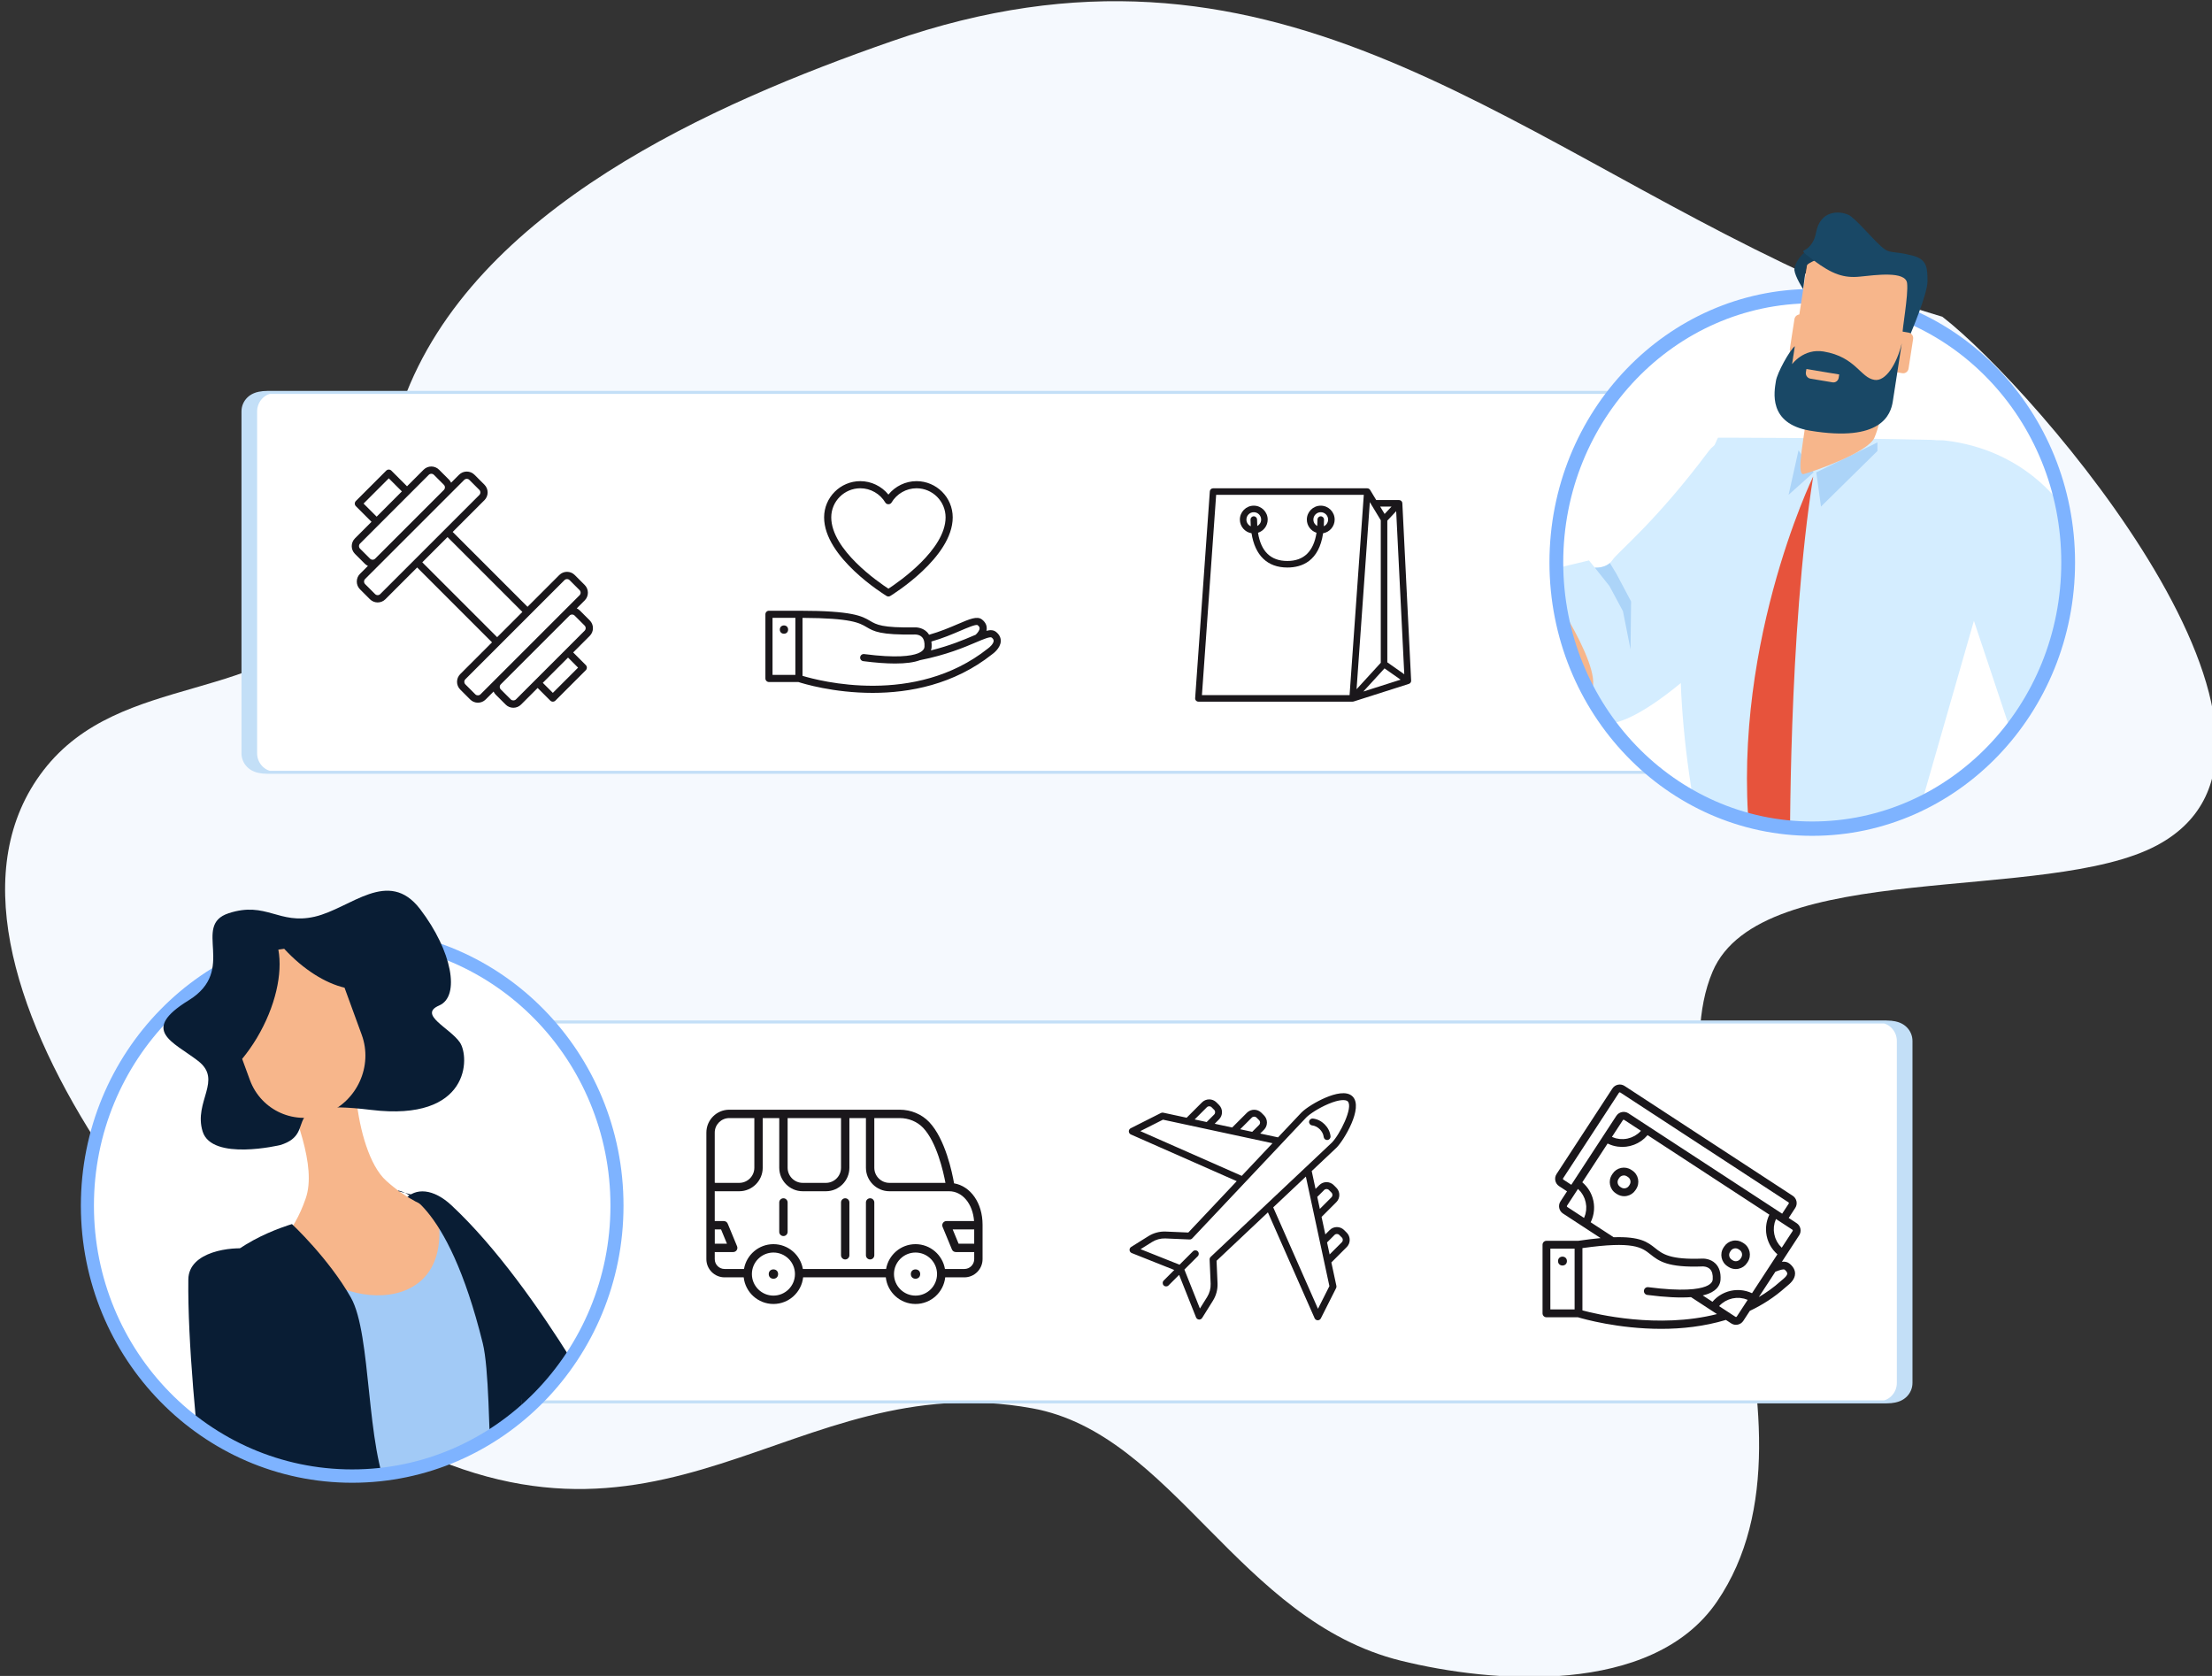<?xml version="1.0" encoding="UTF-8" standalone="no"?>
<!DOCTYPE svg PUBLIC "-//W3C//DTD SVG 1.1//EN" "http://www.w3.org/Graphics/SVG/1.1/DTD/svg11.dtd">
<svg width="100%" height="100%" viewBox="0 0 1254 950" version="1.1" xmlns="http://www.w3.org/2000/svg" xmlns:xlink="http://www.w3.org/1999/xlink" xml:space="preserve" xmlns:serif="http://www.serif.com/" style="fill-rule:evenodd;clip-rule:evenodd;stroke-linecap:round;stroke-linejoin:round;stroke-miterlimit:1.5;">
    <rect x="0" y="0" width="1254" height="950" fill="#333333" stroke="none"/>
    <g transform="matrix(1,0,0,1,-26200.8,-57036.3)">
        <g transform="matrix(1,0,0,1,24162.8,56297.9)">
            <g transform="matrix(0.615,0.666,-0.702,0.648,16856.4,-49843.6)">
                <path d="M30809,46636C30608.6,46715.4 30409.9,46725 30310.2,46942.6C30263.4,47044.7 30209.5,47192.2 30268.6,47300.7C30289,47338.2 30327,47365.2 30336,47408.7C30351.3,47482.5 30272.1,47531.5 30285.4,47605.8C30311.2,47749.6 30623.5,47758.2 30727.9,47726.8C30926.3,47667.1 30875.2,47519.2 30997.9,47431.6C31069.3,47380.5 31183,47427 31270.2,47372.5C31319.2,47341.9 31393.4,47277.2 31377.2,47210.8C31346.7,47085.4 31127.2,47045.9 31085.9,46959.2C31054.1,46892.2 31196.9,46786.1 31216.4,46714.5C31249.7,46592.6 30954.7,46583.8 30882.5,46595.4" style="fill:rgb(245,249,254);"/>
            </g>
            <g transform="matrix(-1.193,0,0,0.232,5028.92,811.893)">
                <path d="M2388.59,688.369C2388.59,662.754 2384.54,641.958 2379.56,641.958L1686.07,641.958C1681.09,641.958 1677.05,662.754 1677.05,688.369L1677.05,1523.77C1677.05,1549.38 1681.09,1570.18 1686.07,1570.18L2379.56,1570.18C2384.54,1570.18 2388.59,1549.38 2388.59,1523.77L2388.59,688.369Z" style="fill:white;stroke:rgb(195,223,247);stroke-width:7.43px;"/>
            </g>
            <g transform="matrix(2.849,0,0,2.849,1446.78,435.388)">
                <path d="M325.506,231.333C325.506,230.752 325.28,230.206 324.871,229.797L322.89,227.815C322.709,227.635 322.502,227.501 322.284,227.398L323.865,225.817C324.274,225.408 324.5,224.862 324.5,224.281C324.5,223.7 324.274,223.154 323.865,222.746L321.883,220.763C321.036,219.917 319.658,219.917 318.811,220.764L312.489,227.086L297.595,212.192L303.918,205.869C304.764,205.022 304.764,203.645 303.918,202.798L301.935,200.816C301.087,199.968 299.71,199.969 298.863,200.816L297.283,202.397C297.178,202.175 297.042,201.969 296.865,201.792L294.883,199.81C294.035,198.962 292.657,198.962 291.811,199.81L288.511,203.11L285.395,199.996C285.112,199.712 284.654,199.712 284.371,199.996L278.327,206.04C278.191,206.176 278.115,206.36 278.115,206.553C278.115,206.744 278.191,206.929 278.327,207.064L281.442,210.18L278.143,213.48C277.295,214.327 277.295,215.706 278.143,216.552L280.125,218.533C280.306,218.714 280.513,218.846 280.731,218.951L279.149,220.531C278.74,220.94 278.515,221.486 278.515,222.068C278.515,222.649 278.741,223.194 279.149,223.603L281.131,225.584C281.555,226.008 282.111,226.22 282.667,226.22C283.224,226.22 283.779,226.008 284.203,225.584L290.526,219.262L305.42,234.157L299.098,240.479C298.251,241.326 298.251,242.704 299.098,243.55L301.08,245.532C301.489,245.941 302.035,246.167 302.616,246.167C303.197,246.167 303.742,245.941 304.151,245.532L305.732,243.95C305.836,244.169 305.969,244.377 306.149,244.556L308.132,246.538C308.541,246.948 309.086,247.174 309.667,247.174C310.249,247.174 310.794,246.948 311.203,246.538L314.503,243.238L317.014,245.75C317.156,245.891 317.341,245.962 317.526,245.962C317.711,245.962 317.897,245.891 318.038,245.75L324.083,239.704C324.366,239.422 324.366,238.963 324.083,238.681L321.572,236.17L324.871,232.869C325.281,232.459 325.506,231.914 325.506,231.333ZM279.862,206.549L284.883,201.528L287.486,204.131L282.465,209.152L279.862,206.549ZM281.148,217.506L279.165,215.524C278.884,215.242 278.884,214.783 279.165,214.501L292.835,200.831C292.976,200.69 293.162,200.62 293.347,200.62C293.532,200.62 293.718,200.69 293.859,200.831L295.841,202.814C295.977,202.949 296.051,203.13 296.051,203.325C296.051,203.52 295.975,203.702 295.841,203.838L282.172,217.507C281.889,217.789 281.429,217.788 281.148,217.506ZM283.179,224.558C282.898,224.84 282.439,224.84 282.155,224.558L280.173,222.576C279.891,222.294 279.891,221.835 280.173,221.553L283.196,218.531L299.887,201.84C300.169,201.559 300.628,201.557 300.911,201.84L302.894,203.822C303.176,204.104 303.176,204.564 302.894,204.845L283.179,224.558ZM291.549,218.236L296.57,213.215L311.464,228.11L306.443,233.131L291.549,218.236ZM303.126,244.506C302.855,244.777 302.374,244.777 302.103,244.506L300.121,242.523C299.839,242.242 299.839,241.782 300.121,241.501L319.835,221.787C319.976,221.644 320.162,221.574 320.348,221.574C320.533,221.574 320.718,221.644 320.86,221.786L322.841,223.768C322.977,223.904 323.052,224.085 323.052,224.28C323.052,224.475 322.977,224.656 322.841,224.793L319.819,227.814L312.984,234.649L303.126,244.506ZM322.547,239.192L317.526,244.212L315.527,242.213L320.548,237.192L322.547,239.192ZM323.848,231.844L310.179,245.514C309.908,245.785 309.427,245.785 309.155,245.514L307.173,243.531C306.891,243.25 306.891,242.79 307.173,242.508L320.841,228.839C320.983,228.698 321.168,228.627 321.354,228.627C321.54,228.627 321.725,228.697 321.866,228.839L323.848,230.821C323.983,230.957 324.058,231.138 324.058,231.333C324.058,231.528 323.983,231.708 323.848,231.844Z" style="fill:rgb(26,23,27);fill-rule:nonzero;"/>
            </g>
            <g transform="matrix(-1.193,0,0,0.232,5118.49,1168.77)">
                <path d="M2388.59,688.369C2388.59,662.754 2384.54,641.958 2379.56,641.958L1686.07,641.958C1681.09,641.958 1677.05,662.754 1677.05,688.369L1677.05,1523.77C1677.05,1549.38 1681.09,1570.18 1686.07,1570.18L2379.56,1570.18C2384.54,1570.18 2388.59,1549.38 2388.59,1523.77L2388.59,688.369Z" style="fill:white;stroke:rgb(195,223,247);stroke-width:7.43px;"/>
            </g>
            <g transform="matrix(3.048,0,0,3.048,2056.11,767.585)">
                <circle cx="284.669" cy="224.95" r="0.826" style="fill:rgb(26,23,27);"/>
                <path d="M328.693,220.156C328.931,219.791 329.013,219.354 328.923,218.927C328.834,218.499 328.583,218.134 328.218,217.895L326.744,216.933L327.964,215.064C328.456,214.31 328.244,213.296 327.49,212.803L296.215,192.38C295.461,191.888 294.447,192.101 293.955,192.855L283.569,208.759C283.077,209.511 283.29,210.527 284.044,211.019L285.518,211.982L284.297,213.851C284.059,214.215 283.977,214.652 284.066,215.078C284.156,215.506 284.406,215.873 284.772,216.111L288.546,218.575L291.763,220.676C290.549,220.785 289.173,220.949 287.602,221.182L281.687,221.182C281.286,221.182 280.96,221.506 280.96,221.91L280.96,234.672C280.96,235.075 281.285,235.4 281.687,235.4L287.545,235.4C288.51,235.691 295.018,237.555 303.042,237.555C306.857,237.555 311.01,237.113 315.065,235.894L316.047,236.536C316.316,236.712 316.623,236.803 316.937,236.803C317.049,236.803 317.163,236.791 317.275,236.766C317.702,236.677 318.068,236.426 318.306,236.062L319.517,234.209C321.852,233.104 324.098,231.674 326.156,229.83C326.221,229.771 326.301,229.707 326.39,229.634C326.963,229.165 327.923,228.38 327.929,227.28C327.933,226.622 327.599,226.007 326.934,225.446C326.528,225.106 326.051,225.014 325.477,225.082L326.23,223.929L328.693,220.156ZM327.422,219.114C327.474,219.146 327.492,219.193 327.499,219.225C327.506,219.259 327.508,219.308 327.474,219.36L325.452,222.459C325.437,222.443 325.422,222.431 325.407,222.418C325.25,222.267 325.104,222.107 324.972,221.939C324.953,221.915 324.935,221.887 324.917,221.863C324.797,221.704 324.688,221.538 324.591,221.365C324.575,221.337 324.557,221.311 324.542,221.283C324.442,221.095 324.355,220.903 324.281,220.706C324.266,220.667 324.253,220.626 324.239,220.586C324.097,220.179 324.011,219.754 323.985,219.325C323.983,219.282 323.979,219.241 323.978,219.198C323.971,218.989 323.976,218.778 323.997,218.567C324,218.534 324.006,218.5 324.011,218.465C324.034,218.27 324.071,218.072 324.119,217.878C324.126,217.85 324.131,217.822 324.139,217.795C324.196,217.588 324.27,217.386 324.356,217.186C324.364,217.166 324.374,217.147 324.382,217.127L327.422,219.114ZM284.839,209.802C284.757,209.747 284.734,209.636 284.788,209.554L295.172,193.65C295.207,193.597 295.265,193.57 295.323,193.57C295.356,193.57 295.39,193.579 295.42,193.599L326.695,214.022C326.778,214.075 326.8,214.186 326.747,214.268L325.526,216.137L324.514,215.476L300.716,199.936L296.942,197.472C296.188,196.98 295.174,197.193 294.682,197.947L292.217,201.72L286.76,210.077L286.312,210.763L284.839,209.802ZM299.26,200.722C299.244,200.74 299.229,200.757 299.212,200.775C299.063,200.937 298.906,201.088 298.739,201.222C298.714,201.243 298.688,201.259 298.663,201.279C298.506,201.401 298.342,201.511 298.173,201.612C298.14,201.631 298.108,201.653 298.073,201.672C297.888,201.776 297.697,201.864 297.501,201.941C297.458,201.959 297.414,201.973 297.372,201.988C297.17,202.061 296.965,202.124 296.755,202.169C296.751,202.17 296.746,202.17 296.742,202.171C296.534,202.216 296.321,202.239 296.109,202.253C296.061,202.258 296.014,202.261 295.967,202.264C295.758,202.271 295.547,202.267 295.338,202.247C295.298,202.243 295.258,202.237 295.218,202.231C295.025,202.208 294.832,202.172 294.641,202.126C294.609,202.117 294.578,202.112 294.545,202.105C294.338,202.047 294.133,201.972 293.932,201.884C293.911,201.876 293.889,201.865 293.869,201.855L295.901,198.744C295.955,198.661 296.066,198.639 296.148,198.691L299.26,200.722ZM289.071,215.458C289.067,215.496 289.061,215.533 289.057,215.569C289.034,215.765 288.997,215.963 288.949,216.156C288.941,216.187 288.935,216.217 288.928,216.246C288.87,216.454 288.796,216.659 288.708,216.861C288.699,216.882 288.688,216.904 288.679,216.925L285.567,214.892C285.516,214.859 285.498,214.813 285.49,214.779C285.483,214.748 285.482,214.697 285.516,214.646L287.549,211.533C287.565,211.55 287.582,211.564 287.599,211.579C287.761,211.73 287.913,211.889 288.05,212.057C288.068,212.08 288.084,212.104 288.103,212.127C288.226,212.287 288.338,212.452 288.44,212.623C288.459,212.656 288.479,212.686 288.497,212.721C288.601,212.905 288.69,213.098 288.768,213.295C288.785,213.337 288.799,213.378 288.814,213.42C288.96,213.829 289.05,214.257 289.081,214.691C289.084,214.735 289.087,214.779 289.089,214.823C289.095,215.035 289.091,215.247 289.071,215.458ZM289.914,217.731C289.98,217.597 290.037,217.464 290.093,217.328C290.104,217.304 290.116,217.279 290.126,217.254C290.195,217.078 290.254,216.9 290.306,216.721C290.324,216.66 290.336,216.6 290.353,216.537C290.383,216.418 290.413,216.296 290.436,216.174C290.451,216.103 290.461,216.029 290.472,215.957C290.49,215.845 290.505,215.732 290.516,215.619C290.523,215.545 290.529,215.47 290.535,215.394C290.541,215.282 290.544,215.167 290.545,215.054C290.546,214.983 290.547,214.909 290.545,214.837C290.541,214.716 290.532,214.595 290.522,214.474C290.516,214.411 290.513,214.349 290.506,214.286C290.485,214.11 290.457,213.938 290.422,213.765C290.419,213.752 290.416,213.74 290.413,213.726C290.377,213.553 290.331,213.383 290.28,213.213C290.262,213.154 290.24,213.097 290.22,213.04C290.181,212.923 290.14,212.808 290.093,212.692C290.067,212.627 290.037,212.562 290.008,212.498C289.961,212.393 289.912,212.288 289.86,212.186C289.827,212.122 289.792,212.057 289.756,211.994C289.699,211.891 289.638,211.792 289.574,211.694C289.537,211.633 289.5,211.575 289.46,211.516C289.387,211.411 289.31,211.308 289.229,211.207C289.193,211.16 289.159,211.113 289.121,211.067C289.001,210.921 288.874,210.781 288.739,210.648C288.727,210.634 288.713,210.625 288.701,210.613C288.59,210.505 288.476,210.398 288.355,210.297L293.063,203.087C293.1,203.105 293.137,203.119 293.175,203.137C293.22,203.158 293.266,203.176 293.312,203.198C293.553,203.304 293.799,203.399 294.048,203.473C294.066,203.477 294.085,203.481 294.103,203.486C294.343,203.555 294.585,203.604 294.83,203.643C294.874,203.65 294.919,203.659 294.963,203.664C295.209,203.697 295.454,203.714 295.7,203.717C295.726,203.717 295.753,203.723 295.779,203.723C295.812,203.723 295.844,203.717 295.879,203.715C296.073,203.713 296.267,203.702 296.46,203.68C296.488,203.678 296.516,203.678 296.544,203.673C296.757,203.647 296.968,203.606 297.177,203.557C297.24,203.543 297.3,203.527 297.362,203.51C297.546,203.462 297.726,203.406 297.904,203.34C297.936,203.328 297.968,203.32 297.999,203.309C298.201,203.231 298.397,203.14 298.592,203.04C298.645,203.012 298.698,202.982 298.752,202.953C298.92,202.861 299.085,202.762 299.245,202.653C299.272,202.634 299.302,202.618 299.33,202.597C299.512,202.47 299.684,202.329 299.852,202.181C299.895,202.143 299.936,202.103 299.978,202.064C300.124,201.927 300.265,201.785 300.399,201.632C300.42,201.607 300.446,201.583 300.467,201.557C300.476,201.546 300.487,201.536 300.496,201.527L323.149,216.318C323.085,216.447 323.03,216.578 322.977,216.709C322.967,216.733 322.955,216.757 322.945,216.781C322.876,216.957 322.816,217.135 322.764,217.314C322.749,217.365 322.739,217.416 322.725,217.465C322.692,217.595 322.66,217.724 322.635,217.855C322.622,217.921 322.613,217.987 322.602,218.054C322.583,218.169 322.567,218.286 322.555,218.406C322.549,218.474 322.543,218.545 322.538,218.615C322.53,218.731 322.526,218.848 322.525,218.965C322.525,219.033 322.523,219.101 322.525,219.168C322.528,219.294 322.537,219.418 322.547,219.543C322.552,219.6 322.554,219.658 322.561,219.716C322.581,219.891 322.607,220.065 322.642,220.237C322.642,220.243 322.643,220.249 322.645,220.256C322.681,220.436 322.726,220.612 322.778,220.787C322.795,220.841 322.814,220.893 322.831,220.946C322.871,221.066 322.912,221.186 322.959,221.304C322.983,221.367 323.011,221.429 323.037,221.491C323.084,221.597 323.133,221.705 323.185,221.81C323.216,221.872 323.249,221.933 323.282,221.995C323.339,222.099 323.399,222.2 323.462,222.301C323.498,222.359 323.532,222.416 323.57,222.473C323.642,222.58 323.719,222.686 323.799,222.787C323.832,222.833 323.864,222.879 323.899,222.921C324.017,223.067 324.141,223.208 324.274,223.343C324.281,223.35 324.29,223.358 324.297,223.365C324.409,223.477 324.525,223.588 324.646,223.693L319.92,230.927C319.785,230.863 319.648,230.807 319.51,230.753C319.489,230.743 319.468,230.733 319.448,230.726C319.272,230.66 319.094,230.603 318.916,230.555C318.859,230.538 318.801,230.527 318.743,230.514C318.62,230.484 318.497,230.455 318.373,230.433C318.303,230.42 318.234,230.412 318.165,230.402C318.051,230.385 317.937,230.373 317.822,230.362C317.749,230.356 317.677,230.35 317.604,230.347C317.491,230.341 317.378,230.338 317.266,230.339C317.194,230.339 317.122,230.339 317.051,230.343C316.931,230.347 316.812,230.357 316.693,230.368C316.63,230.374 316.568,230.378 316.505,230.386C316.33,230.408 316.156,230.437 315.985,230.474C315.955,230.48 315.926,230.49 315.896,230.496C315.745,230.53 315.595,230.569 315.447,230.616C315.383,230.636 315.319,230.66 315.256,230.682C315.148,230.719 315.04,230.758 314.934,230.801C314.864,230.829 314.796,230.86 314.726,230.893C314.627,230.936 314.53,230.983 314.433,231.034C314.365,231.069 314.298,231.105 314.23,231.143C314.134,231.198 314.041,231.256 313.948,231.315C313.885,231.354 313.823,231.393 313.761,231.436C313.66,231.506 313.562,231.581 313.465,231.659C313.416,231.696 313.366,231.732 313.319,231.772C313.178,231.889 313.041,232.013 312.91,232.145C312.886,232.17 312.864,232.198 312.84,232.223C312.747,232.319 312.654,232.417 312.567,232.52L310.756,231.338C311.137,231.248 311.494,231.147 311.806,231.025C313.583,230.332 314.016,229.222 314.066,228.412C314.146,227.123 313.832,226.115 313.135,225.416C312.139,224.418 310.744,224.489 310.7,224.49C304.668,224.726 303.27,223.621 301.922,222.55C300.511,221.428 299.154,220.353 294.186,220.517L289.914,217.731ZM282.413,222.635L286.925,222.635L286.925,233.943L282.413,233.943L282.413,222.635ZM288.379,234.121L288.379,222.537C297.879,221.197 299.402,222.41 301.017,223.691C302.573,224.927 304.184,226.207 310.77,225.946C310.779,225.945 311.582,225.924 312.104,226.447C312.495,226.838 312.666,227.47 312.613,228.326C312.601,228.536 312.561,229.174 311.277,229.674C309.953,230.19 307.032,230.634 300.633,229.805C300.235,229.749 299.869,230.034 299.819,230.432C299.767,230.83 300.048,231.196 300.446,231.246C303.758,231.676 306.472,231.81 308.578,231.656L312.345,234.115L313.404,234.806C302.444,237.594 290.918,234.811 288.379,234.121ZM317.089,235.263C317.055,235.315 317.009,235.333 316.976,235.341C316.944,235.347 316.893,235.349 316.842,235.315L313.8,233.329C313.815,233.312 313.828,233.297 313.844,233.281C313.991,233.123 314.147,232.974 314.312,232.842C314.337,232.821 314.364,232.803 314.389,232.783C314.542,232.664 314.702,232.555 314.868,232.457C314.901,232.437 314.934,232.416 314.968,232.397C315.149,232.294 315.337,232.207 315.529,232.13C315.573,232.112 315.617,232.098 315.661,232.081C315.854,232.011 316.052,231.948 316.252,231.904C316.26,231.903 316.267,231.899 316.274,231.898C316.48,231.852 316.691,231.827 316.901,231.809C316.948,231.805 316.995,231.801 317.042,231.798C317.25,231.787 317.458,231.789 317.666,231.805C317.702,231.809 317.737,231.815 317.773,231.819C317.964,231.84 318.155,231.87 318.343,231.915C318.378,231.923 318.412,231.928 318.446,231.936C318.652,231.989 318.854,232.059 319.053,232.139C319.073,232.149 319.092,232.157 319.112,232.166L317.089,235.263ZM326,226.558C326.218,226.742 326.478,227.013 326.476,227.267C326.473,227.685 325.845,228.199 325.47,228.506C325.362,228.594 325.265,228.673 325.187,228.743C323.929,229.871 322.585,230.823 321.19,231.643L324.267,226.93C325.122,226.595 325.799,226.39 326,226.558Z" style="fill:rgb(26,23,27);fill-rule:nonzero;"/>
                <path d="M315.35,225.908L315.532,226.027C315.944,226.297 316.416,226.435 316.897,226.435C317.069,226.435 317.244,226.415 317.417,226.38C318.072,226.243 318.634,225.858 319,225.298L319.119,225.116C319.874,223.959 319.547,222.403 318.39,221.647L318.208,221.53C317.647,221.164 316.979,221.036 316.324,221.176C315.668,221.314 315.107,221.697 314.741,222.257L314.623,222.439C313.867,223.596 314.194,225.152 315.35,225.908ZM315.84,223.234L315.958,223.054C316.112,222.818 316.348,222.658 316.623,222.599C316.897,222.54 317.179,222.594 317.414,222.747L317.596,222.866C318.081,223.182 318.218,223.836 317.902,224.321L317.784,224.503C317.629,224.737 317.393,224.898 317.119,224.956C316.844,225.014 316.563,224.961 316.328,224.808L316.147,224.691C315.661,224.373 315.523,223.72 315.84,223.234Z" style="fill:rgb(26,23,27);fill-rule:nonzero;"/>
                <path d="M296.666,212.83C297.321,212.692 297.884,212.309 298.25,211.748L298.368,211.566C299.123,210.41 298.797,208.854 297.639,208.098L297.457,207.98C296.896,207.613 296.227,207.488 295.573,207.625C294.917,207.764 294.355,208.146 293.99,208.708L293.872,208.89C293.116,210.045 293.443,211.603 294.601,212.359L294.782,212.476C295.194,212.746 295.666,212.885 296.146,212.885C296.318,212.884 296.493,212.867 296.666,212.83ZM295.576,211.257L295.395,211.139C294.91,210.822 294.773,210.169 295.089,209.685L295.207,209.503C295.361,209.267 295.597,209.106 295.872,209.048C296.148,208.989 296.427,209.044 296.663,209.196L296.845,209.315C297.08,209.468 297.241,209.704 297.299,209.979C297.357,210.253 297.303,210.535 297.15,210.77L297.033,210.951C296.879,211.186 296.643,211.348 296.368,211.405C296.089,211.462 295.811,211.41 295.576,211.257Z" style="fill:rgb(26,23,27);fill-rule:nonzero;"/>
            </g>
            <g transform="matrix(2.682,0,0,2.682,2247.47,1131.13)">
                <path d="M206.011,113.544C205.17,112.702 203.8,112.702 202.958,113.544L202.039,114.464L201.244,110.767L204.365,107.645C205.207,106.802 205.207,105.433 204.365,104.592L203.819,104.046C202.977,103.203 201.607,103.203 200.766,104.046L199.971,104.841L199.161,101.074L204.411,96.124C205.932,94.603 210.163,87.67 207.803,85.311C206.538,84.045 203.996,84.747 202.087,85.558C200.119,86.395 197.976,87.716 196.976,88.718L192.039,93.952L188.273,93.142L189.068,92.347C189.475,91.94 189.699,91.398 189.699,90.82C189.699,90.242 189.474,89.7 189.068,89.294L188.522,88.747C187.68,87.905 186.311,87.906 185.469,88.747L182.348,91.868L178.651,91.074L179.569,90.155C180.41,89.313 180.41,87.944 179.569,87.101L179.023,86.555C178.181,85.712 176.812,85.714 175.97,86.555L172.725,89.799L167.776,88.735C167.613,88.701 167.443,88.722 167.296,88.798L160.903,92.025C160.652,92.152 160.497,92.412 160.504,92.693C160.512,92.974 160.68,93.226 160.938,93.339L183.311,103.209L173.077,114.064L168.25,113.857C166.969,113.818 165.728,114.154 164.646,114.83L160.999,117.109C160.766,117.255 160.635,117.519 160.66,117.792C160.684,118.066 160.861,118.301 161.115,118.402L170.104,121.981L167.872,124.213C167.588,124.497 167.588,124.957 167.872,125.241C168.014,125.384 168.2,125.455 168.386,125.455C168.572,125.455 168.758,125.384 168.9,125.241L171.132,123.009L174.711,131.999C174.813,132.253 175.048,132.429 175.322,132.454C175.343,132.456 175.365,132.456 175.387,132.456C175.637,132.456 175.87,132.328 176.004,132.114L178.283,128.467C178.959,127.386 179.296,126.14 179.256,124.855L179.049,120.037L189.903,109.803L199.774,132.176C199.888,132.434 200.14,132.602 200.421,132.61L200.44,132.61C200.714,132.61 200.965,132.456 201.089,132.212L204.316,125.817C204.391,125.669 204.413,125.499 204.378,125.337L203.314,120.388L206.559,117.143C207.401,116.302 207.401,114.933 206.559,114.09L206.011,113.544ZM201.794,105.074C201.932,104.937 202.112,104.868 202.293,104.868C202.473,104.868 202.653,104.937 202.791,105.074L203.337,105.621C203.611,105.894 203.611,106.342 203.337,106.617L200.88,109.074L200.334,106.533L201.794,105.074ZM186.498,89.777C186.636,89.64 186.815,89.572 186.996,89.572C187.177,89.572 187.357,89.64 187.495,89.777L188.041,90.324C188.316,90.598 188.316,91.046 188.041,91.321L186.582,92.78L184.042,92.234L186.498,89.777ZM176.999,87.585C177.137,87.447 177.317,87.379 177.498,87.379C177.678,87.379 177.859,87.448 177.996,87.585L178.542,88.131C178.816,88.406 178.816,88.854 178.542,89.128L176.959,90.711L174.419,90.165L176.999,87.585ZM162.932,92.631L167.722,90.213L190.873,95.191L184.369,102.088L162.932,92.631ZM177.809,119.208C177.655,119.353 177.572,119.557 177.581,119.768L177.801,124.912C177.832,125.898 177.572,126.863 177.048,127.699L175.53,130.129L172.25,121.893L175.078,119.066C175.362,118.782 175.362,118.322 175.078,118.038C174.794,117.754 174.333,117.754 174.049,118.038L171.222,120.865L162.986,117.585L165.416,116.066C166.252,115.544 167.219,115.282 168.195,115.313L173.346,115.534C173.558,115.544 173.761,115.46 173.906,115.305L198.018,89.732C198.747,89.004 200.619,87.764 202.655,86.898C205.078,85.87 206.387,85.955 206.774,86.341C207.996,87.563 205.098,93.381 203.398,95.081L177.809,119.208ZM200.483,130.181L191.026,108.745L197.924,102.24L202.901,125.391L200.483,130.181ZM205.529,116.115L202.949,118.696L202.403,116.156L203.986,114.572C204.124,114.435 204.304,114.367 204.484,114.367C204.665,114.367 204.845,114.435 204.982,114.572L205.529,115.119C205.803,115.394 205.803,115.841 205.529,116.115Z" style="fill:rgb(26,23,27);fill-rule:nonzero;"/>
                <path d="M199.409,89.976C199.013,89.935 198.651,90.221 198.607,90.621C198.564,91.019 198.853,91.379 199.252,91.422C200.446,91.552 201.564,92.669 201.693,93.862C201.734,94.236 202.048,94.511 202.415,94.511C202.441,94.511 202.468,94.509 202.494,94.506C202.893,94.464 203.182,94.105 203.139,93.705C202.934,91.819 201.295,90.18 199.409,89.976Z" style="fill:rgb(26,23,27);fill-rule:nonzero;"/>
            </g>
            <g transform="matrix(-1.191,0,0,1.239,5766.26,-8.088)">
                <g transform="matrix(0.65,0,0,0.65,1219.53,590.979)">
                    <circle cx="1612.63" cy="413.562" r="187.402" style="fill:white;"/>
                    <clipPath id="_clip1">
                        <circle cx="1612.63" cy="413.562" r="187.402"/>
                    </clipPath>
                    <g clip-path="url(#_clip1)">
                        <g transform="matrix(1.728,0,0,1.728,-2307.52,-1041.99)">
                            <g transform="matrix(2.841,0,0,2.841,-1871.45,-5051.79)">
                                <path d="M1458.76,2064.23C1458.76,2064.23 1453.33,2070.21 1470.06,2086.02C1486.79,2101.82 1489.84,2097.19 1489.84,2097.19L1494.89,2093.83L1498.64,2076.25L1490.56,2074.38L1489.69,2075.41C1489.69,2075.41 1487.95,2075.58 1487.08,2074.35C1486.21,2073.11 1480.67,2068.95 1472.68,2058.68C1468.99,2053.95 1459.8,2063.07 1458.76,2064.23Z" style="fill:rgb(212,237,255);fill-rule:nonzero;"/>
                            </g>
                            <g transform="matrix(2.841,0,0,2.841,-1871.45,-5051.79)">
                                <path d="M1497.3,2077.25C1497.3,2077.25 1514.18,2076.95 1515.52,2059.38C1515.92,2054.16 1517.26,2059.21 1518.18,2064.2C1519.1,2069.18 1516.02,2083.24 1507,2088.88C1497.99,2094.53 1494.14,2095.92 1490.65,2093.61C1487.17,2091.31 1497.3,2077.25 1497.3,2077.25Z" style="fill:rgb(247,182,139);fill-rule:nonzero;"/>
                            </g>
                            <g transform="matrix(2.841,0,0,2.841,-1871.45,-5051.79)">
                                <path d="M1472.16,2121.56L1444.46,2120.94L1432.63,2081.34C1432.63,2081.34 1424.96,2057.4 1439.66,2057.09C1454.37,2056.78 1471.31,2056.78 1471.31,2056.78C1471.31,2056.78 1483.46,2079.12 1472.16,2121.56Z" style="fill:rgb(212,237,255);fill-rule:nonzero;"/>
                            </g>
                            <g transform="matrix(2.841,0,0,2.841,-1871.45,-5051.79)">
                                <path d="M1457.11,2062.34C1457.11,2062.34 1470,2087.83 1466.34,2116.04C1466.05,2118.26 1463.74,2119.84 1463.74,2119.84L1460.57,2116.67C1460.57,2116.67 1460.83,2084.75 1457.11,2062.34Z" style="fill:rgb(231,83,60);fill-rule:nonzero;"/>
                            </g>
                            <g transform="matrix(2.841,0,0,2.841,-1871.45,-5051.79)">
                                <path d="M1456.65,2061.75L1455.95,2066.66L1447.53,2058.69L1447.53,2057.46L1456.65,2061.75Z" style="fill:rgb(172,212,248);fill-rule:nonzero;"/>
                            </g>
                            <g transform="matrix(2.841,0,0,2.841,-1871.45,-5051.79)">
                                <path d="M1459.3,2058.59L1460.78,2064.97L1457.04,2061.75L1459.3,2058.59Z" style="fill:rgb(172,212,248);fill-rule:nonzero;"/>
                            </g>
                            <g transform="matrix(2.841,0,0,2.841,-1871.45,-5051.79)">
                                <path d="M1484.28,2080.26L1486.47,2076.29L1487.44,2074.75C1488.36,2075.54 1489.69,2075.41 1489.69,2075.41L1487.5,2078.06L1485.49,2081.66L1484.36,2087.14L1484.28,2080.26Z" style="fill:rgb(172,212,248);fill-rule:nonzero;"/>
                            </g>
                            <g transform="matrix(2.841,0,0,2.841,-1871.45,-5051.79)">
                                <path d="M1433.97,2080.64L1424.34,2108.38L1422.25,2109.22L1423.41,2111.06L1411.53,2113.12L1406.31,2104.06L1420.19,2066.4C1420.19,2066.4 1425.55,2058.49 1437.5,2057.18C1446.16,2056.22 1434.66,2078.33 1433.97,2080.64Z" style="fill:rgb(212,237,255);fill-rule:nonzero;"/>
                            </g>
                            <g transform="matrix(2.841,0,0,2.841,-1871.45,-5051.79)">
                                <path d="M1446.49,2051.53C1446.81,2053.05 1447.36,2055.41 1447.98,2056.78C1448.94,2058.93 1457.25,2061.69 1458.53,2062C1459.8,2062.31 1458.2,2055.55 1458.2,2054.02C1458.2,2052.85 1457.45,2053.21 1458.36,2051.53L1446.49,2051.53Z" style="fill:rgb(247,182,139);fill-rule:nonzero;"/>
                            </g>
                        </g>
                    </g>
                    <circle cx="1612.63" cy="413.562" r="187.402" style="fill:none;stroke:rgb(126,179,255);stroke-width:10.09px;"/>
                </g>
                <g transform="matrix(3.19,0,0,3.19,-2381.11,-5758.45)">
                    <path d="M1460.69,2048.11C1460.9,2049.42 1460,2050.66 1458.69,2050.87L1447.97,2052.59C1446.65,2052.8 1445.42,2051.91 1445.21,2050.59L1442.66,2034.71C1442.45,2033.4 1443.34,2032.16 1444.66,2031.95L1455.38,2030.23C1456.69,2030.02 1457.93,2030.91 1458.14,2032.23L1460.69,2048.11Z" style="fill:rgb(247,182,139);fill-rule:nonzero;"/>
                </g>
                <g transform="matrix(3.19,0,0,3.19,-2381.11,-5758.45)">
                    <path d="M1458.68,2035.5C1458.68,2035.5 1459.87,2033.73 1459.99,2032.75C1460.05,2032.25 1459.29,2030.52 1457.99,2030.01C1456.69,2029.51 1455.9,2030.96 1455.9,2030.96C1455.9,2030.96 1457.97,2031.71 1458.14,2032.09C1458.3,2032.48 1458.68,2035.5 1458.68,2035.5Z" style="fill:rgb(22,63,89);fill-rule:nonzero;"/>
                </g>
                <g transform="matrix(3.19,0,0,3.19,-2381.11,-5758.45)">
                    <path d="M1442.71,2042.03C1442.71,2042.03 1440.11,2036.19 1440.12,2034.35C1440.14,2032.52 1440.14,2031.25 1442.29,2030.7C1445.51,2029.88 1445.66,2030.57 1447.09,2029.32C1448.52,2028.07 1450.99,2025.22 1451.93,2024.83C1453.5,2024.17 1456.15,2024.3 1456.75,2027.36C1457.19,2029.62 1458.71,2029.95 1458.68,2030.04C1458.6,2030.34 1458.04,2030.69 1457.09,2031.38C1454.35,2033.35 1452.61,2033.93 1450.23,2033.7C1447.85,2033.47 1443.4,2032.86 1443.17,2034.63C1442.95,2036.4 1443.97,2041.53 1443.84,2041.95C1443.7,2042.38 1443.16,2042.27 1442.71,2042.03Z" style="fill:rgb(25,72,102);fill-rule:nonzero;"/>
                </g>
                <g transform="matrix(3.19,0,0,3.19,-2381.11,-5758.45)">
                    <path d="M1446.85,2046.25C1446.92,2046.69 1446.62,2047.11 1446.19,2047.18L1443.87,2047.55C1443.43,2047.62 1443.02,2047.32 1442.95,2046.88L1442.27,2042.65C1442.2,2042.21 1442.5,2041.8 1442.93,2041.73L1445.25,2041.35C1445.69,2041.28 1446.1,2041.58 1446.17,2042.02L1446.85,2046.25Z" style="fill:rgb(247,182,139);fill-rule:nonzero;"/>
                </g>
                <g transform="matrix(3.19,0,0,3.19,-2381.11,-5758.45)">
                    <path d="M1460.66,2044.04C1460.73,2044.48 1460.44,2044.89 1460,2044.96L1457.68,2045.33C1457.24,2045.4 1456.83,2045.1 1456.76,2044.67L1456.08,2040.43C1456.01,2039.99 1456.31,2039.58 1456.75,2039.51L1459.06,2039.14C1459.5,2039.07 1459.91,2039.37 1459.98,2039.8L1460.66,2044.04Z" style="fill:rgb(247,182,139);fill-rule:nonzero;"/>
                </g>
                <g transform="matrix(3.19,0,0,3.19,-2381.11,-5758.45)">
                    <path d="M1443.96,2043.26C1443.96,2043.26 1444.96,2049.51 1445.3,2051.59C1445.6,2053.48 1447.02,2057.49 1457.66,2055.79C1463.96,2054.77 1462.99,2050.18 1462.74,2048.66C1462.56,2047.5 1460.69,2044.24 1459.92,2043.68L1460.33,2046.26C1460.33,2046.26 1458.62,2043.96 1455.62,2044.44C1450.79,2045.22 1450.15,2048.22 1448.01,2048.51C1446.37,2048.74 1444.71,2046.26 1443.96,2043.26Z" style="fill:rgb(25,72,102);fill-rule:nonzero;"/>
                </g>
                <g transform="matrix(3.19,0,0,3.19,-2381.11,-5758.45)">
                    <path d="M1454.29,2048.86L1457.6,2048.33C1458.04,2048.26 1458.34,2047.85 1458.27,2047.41L1458.19,2046.95L1453.3,2047.73L1453.37,2048.19C1453.44,2048.63 1453.85,2048.93 1454.29,2048.86Z" style="fill:rgb(247,182,139);fill-rule:nonzero;"/>
                </g>
            </g>
            <g transform="matrix(0.801,0,0,0.818,945.942,1083.52)">
                <circle cx="1612.63" cy="413.562" r="187.402" style="fill:white;"/>
                <clipPath id="_clip2">
                    <circle cx="1612.63" cy="413.562" r="187.402"/>
                </clipPath>
                <g clip-path="url(#_clip2)">
                    <g transform="matrix(12.881,0,0,13.21,-6984.24,-1124.19)">
                        <path d="M670.298,116.086C670.888,115.439 671.875,115.518 672.854,116.384C677.799,120.782 682.363,129.324 682.363,129.324C682.363,129.324 682.094,130.926 680.749,130.867C679.138,130.795 675.103,128.455 669.563,121.124C667.964,119.002 669.304,117.184 670.298,116.086Z" style="fill:rgb(9,29,52);fill-rule:nonzero;"/>
                    </g>
                    <g transform="matrix(12.881,0,0,13.21,-6984.24,-1124.19)">
                        <path d="M660.922,120.792C660.922,120.792 665.844,125.203 669.443,124.692C673.046,124.181 674.358,122.862 674.327,121.36C674.289,119.853 673.422,117.201 672.412,116.829C671.399,116.455 670.403,116.075 669.27,115.097C668.348,114.301 667.807,112.404 667.64,110.838C667.475,109.273 668.574,108.744 667.184,108.515C665.795,108.29 666.018,107.445 664.953,108.068C663.892,108.693 663.062,108.521 663.479,109.607C664.24,111.598 665.474,114.325 664.853,116.029C664.169,117.922 663.123,118.811 660.922,120.792Z" style="fill:rgb(247,182,139);fill-rule:nonzero;"/>
                    </g>
                    <g transform="matrix(12.881,0,0,13.21,-6984.24,-1124.19)">
                        <path d="M676.415,125.664C675.231,123.128 674.06,120.583 672.895,118.028C672.636,117.463 672.35,116.969 672.057,116.552C673.361,122.946 665.242,121.542 664.891,118.821C664.022,120.469 661.027,122.608 661.092,122.878C661.769,125.782 662.688,128.63 663.391,131.53C663.685,132.765 664.581,133.75 665.505,134.369C665.508,134.602 665.53,134.848 665.593,135.102L665.833,136.538C666.109,137.701 665.118,142.187 665.833,142.053L675.435,140.23C676.146,140.095 676.384,130.073 676.384,130.073C676.364,129.974 676.328,129.879 676.297,129.782C676.775,128.585 677.019,126.942 676.415,125.664Z" style="fill:rgb(162,202,246);fill-rule:nonzero;"/>
                    </g>
                    <g transform="matrix(12.881,0,0,13.21,-6984.24,-1124.19)">
                        <path d="M664.098,117.376C664.098,117.376 659.932,118.517 659.59,120.742C659.142,123.689 660.474,126.148 661.382,127.78C662.436,129.675 663.311,132.327 664.747,134.745C666.489,137.684 664.941,141.458 665.285,140.744C665.352,140.602 669.217,139.154 670.91,137.462C672.607,135.771 670.066,132.697 669.477,131.6C668.145,129.134 668.489,123.167 667.335,121.228C666.109,119.166 664.098,117.376 664.098,117.376Z" style="fill:rgb(9,29,52);fill-rule:nonzero;"/>
                    </g>
                    <g transform="matrix(12.881,0,0,13.21,-6984.24,-1124.19)">
                        <path d="M675.007,118.945C674.6,118.194 673.835,117.491 672.819,116.663C671.989,115.987 669.592,115.642 669.955,115.622C670.008,115.622 672.594,115.953 674.582,123.627C674.922,124.938 674.921,128.279 675.05,130.434C675.185,132.585 675.799,136.473 675.799,136.473C675.799,136.473 678.077,136.326 678.263,136.624C678.454,136.918 676.957,134.041 676.859,130.973C676.627,123.604 676.812,122.279 675.007,118.945Z" style="fill:rgb(9,29,52);fill-rule:nonzero;"/>
                    </g>
                    <g transform="matrix(12.881,0,0,13.21,-6984.24,-1124.19)">
                        <path d="M661.686,118.671C660.815,118.554 658.427,118.787 658.404,120.274C658.323,126.793 660.323,139.184 660.323,139.184C660.323,139.184 661.748,140.118 662.585,138.962C663.648,137.502 665.559,132.966 665.406,122.465C665.357,119.428 663.161,118.866 661.686,118.671Z" style="fill:rgb(9,29,52);fill-rule:nonzero;"/>
                    </g>
                </g>
                <circle cx="1612.63" cy="413.562" r="187.402" style="fill:none;stroke:rgb(126,179,255);stroke-width:9.25px;"/>
            </g>
            <g transform="matrix(10.312,0,0,10.812,-4645.57,163.447)">
                <path d="M663.539,113.21C663.539,113.21 659.783,114.067 659.274,112.495C658.767,110.924 660.397,109.809 659.024,108.798C657.65,107.786 655.805,107.209 658.508,105.621C661.212,104.032 658.644,101.696 660.709,101.055C662.773,100.413 663.461,101.671 665.439,101.236C667.417,100.8 669.48,98.654 671.234,100.843C672.989,103.033 673.451,105.411 672.279,105.892C671.107,106.373 672.859,107.058 673.413,107.823C673.967,108.589 673.998,112 668.535,111.366C663.07,110.732 665.805,112.555 663.539,113.21Z" style="fill:rgb(9,29,52);fill-rule:nonzero;"/>
            </g>
            <g transform="matrix(10.312,0,0,10.812,-4645.57,163.447)">
                <path d="M663.759,102.919C663.654,102.93 663.545,102.945 663.438,102.963C663.681,104.214 663.281,105.955 662.256,107.596C662.005,107.995 661.735,108.359 661.448,108.692L661.87,109.791C662.492,111.414 664.375,112.208 666.074,111.556C667.773,110.905 668.645,109.059 668.023,107.433L667.076,104.959C666.016,104.72 664.815,104.009 663.759,102.919Z" style="fill:rgb(247,182,139);fill-rule:nonzero;"/>
            </g>
            <g transform="matrix(3.262,0,0,3.262,1133.68,1068.19)">
                <path d="M443.036,104.529C442.72,102.709 441.517,96.827 438.713,93.879C437.417,92.517 435.549,91.735 433.588,91.735L403.968,91.735C401.775,91.735 399.99,93.519 399.99,95.713L399.99,117.703C399.99,119.447 401.41,120.867 403.155,120.867L406.479,120.867C406.764,123.466 408.97,125.494 411.643,125.494C414.315,125.494 416.521,123.466 416.806,120.867L431.173,120.867C431.458,123.466 433.664,125.494 436.337,125.494C439.01,125.494 441.216,123.466 441.501,120.867L444.825,120.867C446.571,120.867 447.99,119.447 447.99,117.703L447.99,111.722C447.991,107.944 445.913,105.021 443.036,104.529ZM446.537,115.015L443.822,115.015L442.799,112.54L446.537,112.54L446.537,115.015ZM437.659,94.881C440.012,97.355 441.164,102.448 441.54,104.448L431.804,104.448C430.354,104.448 429.176,103.268 429.176,101.82L429.176,93.19L433.588,93.19C435.152,93.19 436.635,93.806 437.659,94.881ZM414.111,93.19L423.392,93.19L423.392,101.821C423.392,103.269 422.213,104.449 420.765,104.449L416.738,104.449C415.289,104.449 414.111,103.269 414.111,101.821L414.111,93.19ZM403.968,93.19L408.327,93.19L408.327,101.821C408.327,103.269 407.148,104.449 405.699,104.449L401.673,104.449C401.597,104.449 401.522,104.439 401.445,104.431L401.445,95.712C401.446,94.322 402.577,93.19 403.968,93.19ZM411.644,124.04C409.581,124.04 407.901,122.361 407.901,120.297C407.901,118.234 409.581,116.555 411.644,116.555C413.707,116.555 415.386,118.234 415.386,120.297C415.386,122.361 413.707,124.04 411.644,124.04ZM436.337,124.04C434.274,124.04 432.595,122.361 432.595,120.297C432.595,118.234 434.274,116.555 436.337,116.555C438.4,116.555 440.079,118.234 440.079,120.297C440.08,122.361 438.401,124.04 436.337,124.04ZM444.826,119.414L441.454,119.414C441.032,116.968 438.902,115.1 436.338,115.1C433.775,115.1 431.644,116.968 431.222,119.414L416.76,119.414C416.338,116.968 414.208,115.1 411.644,115.1C409.08,115.1 406.949,116.968 406.528,119.414L403.156,119.414C402.213,119.414 401.446,118.646 401.446,117.703L401.446,116.47L404.653,116.47C404.896,116.47 405.123,116.348 405.257,116.147C405.392,115.944 405.417,115.69 405.324,115.463L403.699,111.536C403.587,111.264 403.321,111.086 403.027,111.086L401.446,111.086L401.446,105.897C401.522,105.901 401.597,105.905 401.674,105.905L405.7,105.905C407.95,105.905 409.782,104.073 409.782,101.822L409.782,93.19L412.656,93.19L412.656,101.821C412.656,104.072 414.487,105.904 416.738,105.904L420.765,105.904C423.015,105.904 424.847,104.072 424.847,101.821L424.847,93.19L427.721,93.19L427.721,101.821C427.721,104.072 429.553,105.904 431.804,105.904L442.173,105.904C444.499,105.904 446.29,108.091 446.513,111.086L441.711,111.086C441.468,111.086 441.241,111.208 441.107,111.41C440.972,111.611 440.947,111.867 441.04,112.092L442.665,116.02C442.777,116.293 443.043,116.47 443.337,116.47L446.538,116.47L446.538,117.703C446.537,118.646 445.769,119.414 444.826,119.414ZM401.453,115.015L401.453,112.54L402.542,112.54L403.565,115.015L401.453,115.015Z" style="fill:rgb(26,23,27);fill-rule:nonzero;"/>
                <circle cx="411.644" cy="120.297" r="0.813" style="fill:rgb(26,23,27);"/>
                <circle cx="436.337" cy="120.297" r="0.813" style="fill:rgb(26,23,27);"/>
                <path d="M428.448,107.126C428.046,107.126 427.72,107.451 427.72,107.853L427.72,117.027C427.72,117.43 428.045,117.756 428.448,117.756C428.851,117.756 429.176,117.431 429.176,117.027L429.176,107.853C429.175,107.452 428.85,107.126 428.448,107.126Z" style="fill:rgb(26,23,27);fill-rule:nonzero;"/>
                <path d="M424.119,107.126C423.718,107.126 423.392,107.451 423.392,107.853L423.392,117.027C423.392,117.43 423.718,117.756 424.119,117.756C424.521,117.756 424.846,117.431 424.846,117.027L424.846,107.853C424.846,107.452 424.521,107.126 424.119,107.126Z" style="fill:rgb(26,23,27);fill-rule:nonzero;"/>
                <path d="M413.383,107.126C412.981,107.126 412.655,107.451 412.655,107.853L412.655,112.964C412.655,113.366 412.98,113.692 413.383,113.692C413.784,113.692 414.111,113.367 414.111,112.964L414.111,107.853C414.111,107.452 413.785,107.126 413.383,107.126Z" style="fill:rgb(26,23,27);fill-rule:nonzero;"/>
            </g>
            <g transform="matrix(2.78,0,0,2.78,2371.3,172.603)">
                <path d="M83.285,332.417C82.747,331.964 82.107,331.929 81.262,332.144C81.3,331.984 81.326,331.82 81.328,331.651C81.332,331.168 81.166,330.461 80.352,329.836C79.371,329.084 77.872,329.727 75.388,330.793C73.781,331.483 71.818,332.316 69.572,332.95C69.448,332.747 69.307,332.558 69.139,332.39C68.125,331.372 66.701,331.444 66.674,331.445C59.982,331.558 58.852,330.894 57.542,330.125C55.885,329.153 54.008,328.052 43.034,328.052L36.919,328.052C36.517,328.052 36.192,328.378 36.192,328.78L36.192,341.862C36.192,342.263 36.517,342.589 36.919,342.589L42.918,342.589C43.836,342.889 50.038,344.803 58.062,344.803C65.542,344.802 74.603,343.136 82.417,336.941C82.591,336.82 84.122,335.723 84.189,334.283C84.211,333.795 84.073,333.079 83.285,332.417ZM75.961,332.129C77.293,331.558 79.117,330.769 79.466,330.99C79.832,331.27 79.874,331.492 79.872,331.636C79.869,332.068 79.437,332.599 79.074,332.946C78.907,333.016 78.747,333.084 78.569,333.16C76.617,333.989 73.839,335.17 69.95,336.142C70.034,335.898 70.074,335.662 70.087,335.447C70.112,335.046 70.087,334.679 70.037,334.333C72.333,333.679 74.324,332.833 75.961,332.129ZM37.646,329.505L42.306,329.505L42.306,341.133L37.646,341.133L37.646,329.505ZM81.55,335.77C66.677,347.561 47.085,342.337 43.76,341.329L43.76,329.508C53.691,329.553 55.343,330.523 56.804,331.38C58.304,332.26 59.597,333.022 66.727,332.899C66.734,332.902 67.559,332.868 68.108,333.419C68.512,333.824 68.69,334.477 68.635,335.358C68.621,335.574 68.581,336.225 67.295,336.74C67.286,336.743 67.279,336.75 67.27,336.753C67.265,336.755 67.259,336.754 67.254,336.756C65.895,337.286 62.898,337.74 56.335,336.89C55.938,336.842 55.572,337.119 55.52,337.519C55.469,337.916 55.749,338.283 56.148,338.334C58.646,338.657 60.814,338.817 62.645,338.817C64.817,338.817 66.512,338.588 67.715,338.134C73.102,337.064 76.733,335.522 79.138,334.498C80.627,333.865 82.034,333.267 82.349,333.531C82.709,333.833 82.742,334.064 82.735,334.211C82.708,334.826 81.877,335.541 81.55,335.77Z" style="fill:rgb(26,23,27);fill-rule:nonzero;"/>
                <circle cx="39.976" cy="331.896" r="0.846" style="fill:rgb(26,23,27);"/>
                <path d="M60.899,325.042C61.016,325.114 61.147,325.149 61.278,325.149C61.409,325.149 61.541,325.114 61.657,325.042C62.177,324.725 74.389,317.17 74.389,309.014C74.389,304.943 71.077,301.63 67.006,301.63C64.778,301.63 62.668,302.658 61.277,304.369C59.886,302.658 57.776,301.63 55.548,301.63C51.476,301.63 48.164,304.943 48.164,309.014C48.165,317.169 60.379,324.724 60.899,325.042ZM55.549,303.083C57.632,303.083 59.587,304.204 60.653,306.007C60.914,306.449 61.644,306.449 61.905,306.007C62.97,304.204 64.925,303.083 67.008,303.083C70.277,303.083 72.936,305.743 72.936,309.013C72.936,315.607 63.326,322.225 61.279,323.559C59.233,322.225 49.62,315.607 49.62,309.013C49.62,305.744 52.28,303.083 55.549,303.083Z" style="fill:rgb(26,23,27);fill-rule:nonzero;"/>
            </g>
            <g transform="matrix(2.551,0,0,2.551,2621.74,768.609)">
                <path d="M64.682,100.519C62.978,100.519 61.591,101.905 61.591,103.609C61.591,104.984 62.499,106.138 63.743,106.539C63.093,110.699 60.921,112.809 57.257,112.809C53.574,112.809 51.393,110.7 50.739,106.539C51.982,106.139 52.89,104.984 52.89,103.609C52.89,101.905 51.503,100.519 49.799,100.519C48.094,100.519 46.708,101.905 46.708,103.609C46.708,105.143 47.833,106.41 49.3,106.65C50.069,111.582 52.821,114.263 57.258,114.263C60.503,114.263 64.289,112.854 65.203,106.648C66.66,106.398 67.774,105.136 67.774,103.609C67.773,101.905 66.386,100.519 64.682,100.519ZM48.162,103.609C48.162,102.707 48.896,101.973 49.799,101.973C50.702,101.973 51.435,102.706 51.435,103.609C51.435,104.229 51.085,104.762 50.577,105.04C50.546,104.581 50.526,104.109 50.526,103.609C50.526,103.209 50.2,102.882 49.799,102.882C49.397,102.882 49.072,103.208 49.072,103.609C49.072,104.125 49.093,104.617 49.126,105.097C48.559,104.839 48.162,104.271 48.162,103.609ZM65.361,105.093C65.391,104.621 65.408,104.129 65.408,103.609C65.408,103.209 65.083,102.882 64.681,102.882C64.28,102.882 63.954,103.208 63.954,103.609C63.954,104.109 63.933,104.581 63.903,105.04C63.394,104.763 63.045,104.229 63.045,103.609C63.045,102.707 63.779,101.973 64.681,101.973C65.583,101.973 66.318,102.706 66.318,103.609C66.318,104.269 65.924,104.834 65.361,105.093Z" style="fill:rgb(26,23,27);fill-rule:nonzero;"/>
                <path d="M84.722,139.676C84.732,139.648 84.741,139.62 84.747,139.591C84.751,139.573 84.759,139.558 84.762,139.54C84.767,139.509 84.762,139.479 84.763,139.448C84.763,139.43 84.77,139.413 84.769,139.393L82.813,99.962C82.809,99.881 82.789,99.804 82.76,99.732C82.752,99.711 82.74,99.696 82.731,99.676C82.702,99.618 82.667,99.566 82.624,99.518C82.606,99.498 82.589,99.481 82.569,99.462C82.522,99.419 82.468,99.385 82.41,99.356C82.391,99.346 82.374,99.334 82.355,99.325C82.349,99.323 82.344,99.318 82.337,99.316C82.26,99.288 82.182,99.276 82.103,99.274C82.097,99.274 82.092,99.271 82.086,99.271L77.01,99.271L75.649,97.015C75.632,96.986 75.607,96.965 75.586,96.94C75.575,96.926 75.571,96.908 75.559,96.895C75.551,96.886 75.54,96.883 75.532,96.875C75.47,96.814 75.401,96.763 75.324,96.728C75.321,96.727 75.319,96.724 75.316,96.723C75.232,96.687 75.142,96.67 75.049,96.667C75.042,96.667 75.035,96.662 75.027,96.662L40.758,96.662C40.376,96.662 40.059,96.957 40.032,97.338L36.771,143.29C36.757,143.491 36.827,143.689 36.964,143.837C37.102,143.984 37.295,144.068 37.497,144.068L71.766,144.068C71.84,144.068 71.915,144.057 71.987,144.035L84.263,140.122C84.336,140.099 84.402,140.062 84.462,140.019C84.482,140.005 84.497,139.988 84.516,139.971C84.553,139.939 84.588,139.906 84.618,139.866C84.635,139.845 84.649,139.821 84.663,139.797C84.687,139.759 84.706,139.719 84.722,139.676ZM73.266,132.495L75.591,99.733L75.896,100.238C75.933,100.343 75.986,100.439 76.063,100.515L78.021,103.761L78.021,135.429L72.641,141.31L73.266,132.495ZM78.853,136.673L82.426,139.183L74.144,141.822L78.853,136.673ZM79.475,103.846L81.446,101.745L83.244,137.979L79.475,135.332L79.475,103.846ZM80.408,100.726L78.874,102.361L77.889,100.726L80.408,100.726ZM41.435,98.119L74.247,98.119L71.202,141.037L71.09,142.615L38.278,142.615L41.435,98.119Z" style="fill:rgb(26,23,27);fill-rule:nonzero;"/>
            </g>
        </g>
    </g>
</svg>
